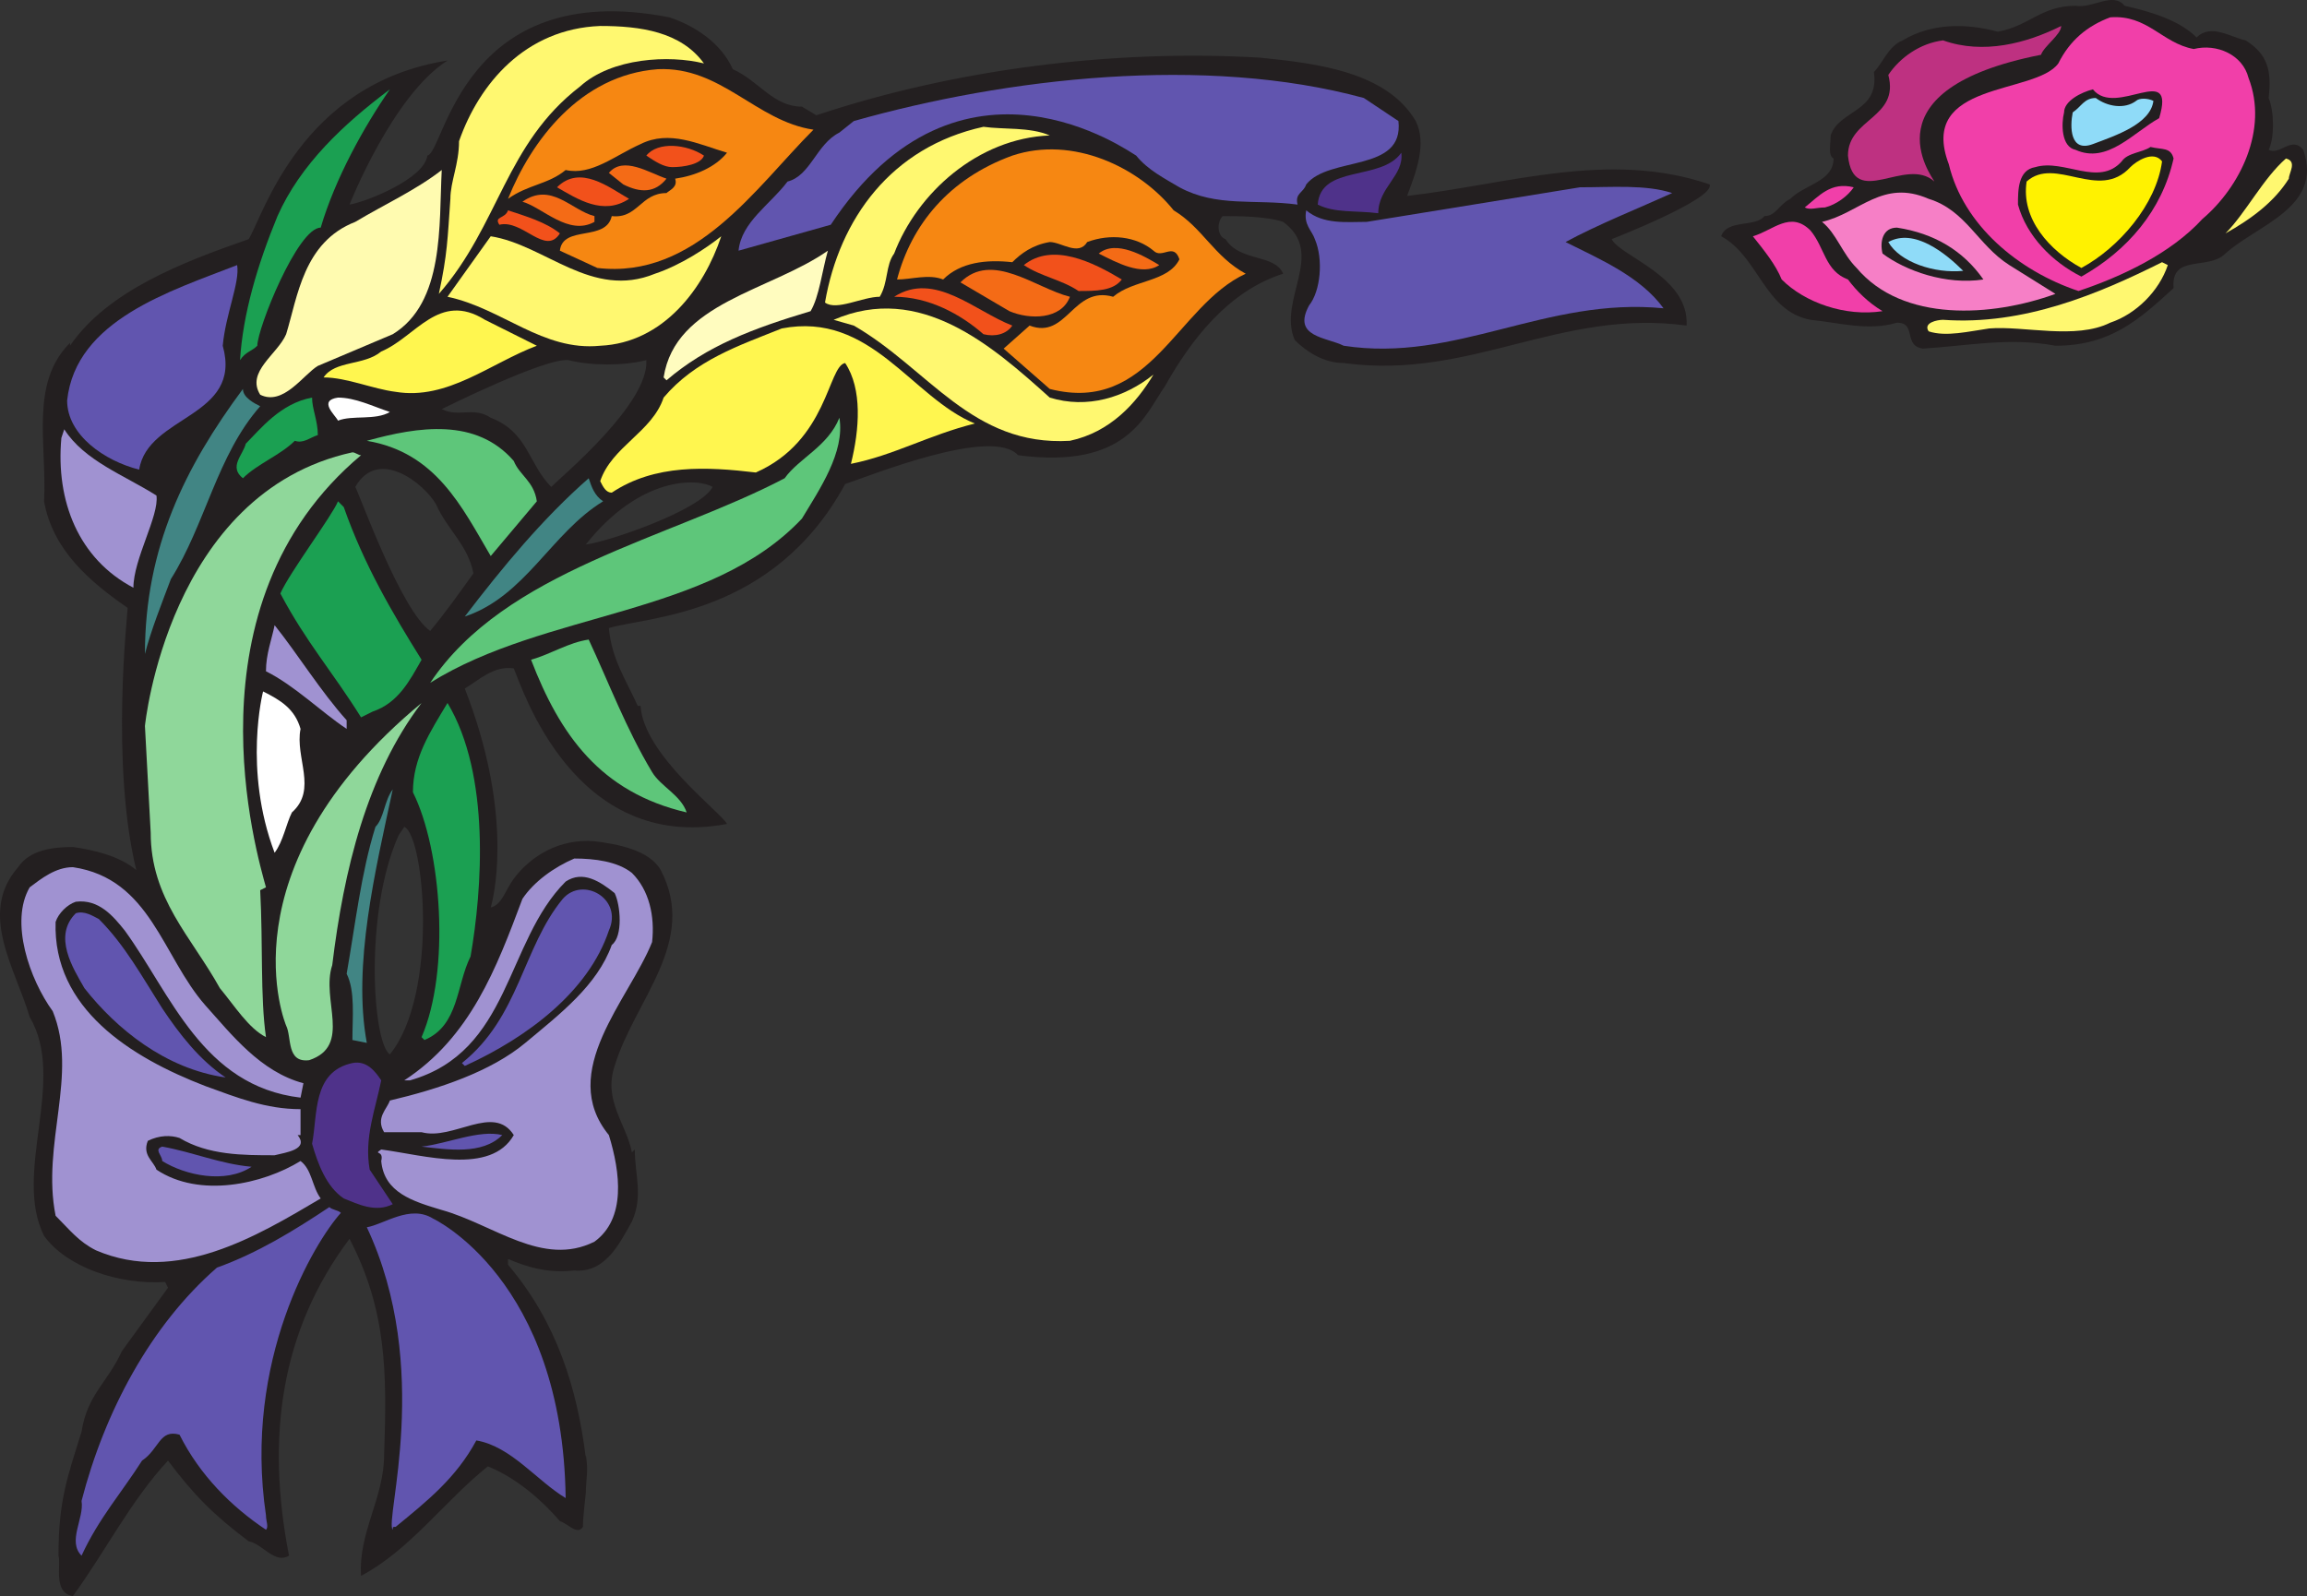 <svg xmlns="http://www.w3.org/2000/svg" width="600.449" height="415.512"><rect width="100%" height="100%" fill="#333333" stroke="none"/><path fill="#231f20" fill-rule="evenodd" d="M190.723 18.012c6.75 3 10.5 9.75 18 9.75l3.75 2.25c36-12 77.25-17.25 115.5-15 15 1.5 33 3.75 40.5 16.5 3 6 0 13.5-2.25 19.5 26.25-3 52.5-12 78.75-3 1.5 3.75-25.5 14.25-25.5 14.25 2.25 4.5 20.25 9.75 19.5 22.5-33-4.5-56.25 14.25-89.25 9.75-5.25 0-9.75-3-12.75-6-4.5-10.5 8.25-22.5-3-30.75-4.5-1.5-12-1.5-15.75-1.5-1.5 1.5-1.5 5.25.75 6 3.75 6 12.75 3.75 15 9-14.25 4.5-24 17.25-30.75 29.25-5.25 7.5-9.75 21.75-38.25 18-6.75-7.5-38.25 5.25-45 7.5-18.75 34.5-51.75 34.5-61.5 37.5.75 8.25 4.5 13.5 7.5 20.25h.75c.75 12.75 21 27.75 22.5 30.75-39.75 7.5-53.25-35.25-55.5-40.5-5.25-.75-9 3-12.75 5.25 12 30.75 8.25 51.75 6.75 57 3-.75 3.75-4.5 6-7.5 4.5-6 12-10.5 21-9.75 6 .75 14.25 2.25 17.25 7.5 9.75 18.75-6.75 33.75-12 51-3 9 3 15 4.5 22.5l.75-.75c0 6.75 2.25 12-.75 18.75-3 5.25-6.75 13.5-15 12.75-6.75.75-12-.75-17.25-3v1.5c12.75 15 18 32.25 20.25 50.25v-.75c.75 4.5 0 6 0 10.5v-.75c0 .75-.75 6-.75 9-1.5 2.25-3.75-.75-6-1.5-4.5-5.25-11.25-11.25-18.75-14.25-11.25 9-20.25 21.75-33 28.5-.75-11.25 6-20.25 6-31.5.75-21 .75-37.5-9-56.25-18 24-21.75 51.75-15.75 82.5-3.75 2.25-6.75-3-10.5-3.75-9-6.75-14.25-12-21-21-9.75 10.5-16.5 24-24.75 35.25-5.25-.75-3-8.25-3.75-10.5 0-14.25 2.25-20.25 6-32.25 1.5-9.75 6.75-12.75 10.5-21l12-16.5-.75-1.5c-12 .75-25.5-3.75-31.5-12-8.25-16.5 6-40.5-3.75-57-3.75-12.75-13.5-27-3-39 3-4.5 9-5.25 14.25-5.25 5.25.75 12 2.25 16.5 6-6.75-27.75-2.25-66.75-2.25-68.25-9.75-6.75-19.5-15-21.75-27.75.75-15-3.75-30.75 6.75-41.25v.75c9.75-14.25 29.25-21.75 46.5-27.75 3.75-6 13.5-40.5 51.75-46.5-14.25 9-25.5 37.5-25.5 37.5 4.5-.75 19.5-6.75 20.25-12.75 4.5-.75 9-46.5 63-36 6.75 2.25 13.5 6.75 16.5 13.5m-42.75 75.75c-6-.75-33 12.75-33 12.75 4.5 2.25 8.25-.75 12.75 2.25 9.75 3.75 9.75 12 15.75 18 3-3 25.5-21.75 24.75-33-6 1.5-14.25 1.5-20.25 0m-55.5 33c1.5 3 12 32.25 19.5 37.5 3.75-4.5 7.5-9.75 11.25-15-1.5-7.5-6.75-11.25-9.75-18-3-5.25-15-15-21-4.5m60 15c6-.75 30-9 33-15-3.75-2.25-18.75-3-33 15m-47.25 73.5-1.5 2.25c-9 20.25-6.75 54-2.25 57 12.75-15.75 9-57 3.75-59.25m447.75-213.75c6.75 1.5 14.25 3.75 18.75 8.25 3.75-3.75 9 0 12.75.75 6 3.75 6.75 8.25 6 15 1.5 3.75 1.5 10.5 0 13.5 3 1.5 6-3.75 9 0 5.25 15-12 19.5-20.25 27-4.5 4.5-14.25 0-13.5 9-9 8.25-16.5 15-30.75 15-12-2.25-22.5 0-34.5.75-5.25-.75-1.5-6.75-6.75-6.75-7.5 2.25-15 0-22.5-.75-12-2.25-13.5-16.5-23.25-21.75 1.5-4.5 9-2.25 11.25-5.25 3 0 3.75-3 6.75-4.5 3.75-3.75 11.25-4.5 11.25-10.5-1.5-.75-.75-3.75-.75-6 2.25-6.75 12.75-6 11.25-16.5 2.25-2.25 3.75-6.75 7.5-8.25 7.5-4.5 16.5-4.5 24.75-2.25 8.25-1.5 11.25-6.75 20.25-6.75 4.5.75 9.75-3.75 12.75 0"/><path fill="#f13fa9" fill-rule="evenodd" d="M570.973 12.762c6-1.5 12.75 1.5 14.25 7.5 5.25 13.5-2.25 28.5-12 36.75-8.25 9-21 15-32.25 18.75-15.75-5.25-30-17.25-33.75-33-8.25-21.75 22.5-18 28.5-26.25 3-6 7.5-9.75 13.5-12 9.75-.75 13.5 6.75 21.75 8.25"/><path fill="#fff870" fill-rule="evenodd" d="M183.223 16.512c-9-2.25-24-1.5-32.25 6-19.5 15-21 36-36.75 54 2.25-10.5 2.25-14.25 3-24.75 0-4.5 2.25-9 2.25-15 5.25-15 17.25-29.25 36.75-30 10.5 0 21 1.5 27 9.75"/><path fill="#be3181" fill-rule="evenodd" d="M531.223 14.262c-45.75 9-28.5 31.5-27.75 33-7.5-6.75-21 7.5-22.5-6.75 0-9.75 13.5-9.75 10.5-21 3-4.5 8.25-8.25 14.25-9 10.5 3.75 21.75.75 30.75-3.75 0 2.25-4.5 5.25-5.25 7.5"/><path fill="#f68712" fill-rule="evenodd" d="M211.723 33.762c-15 15-30.75 39-56.25 36l-9.75-4.5c.75-6.75 12-2.25 13.5-9 6.75.75 7.5-6 14.25-6 .75-.75 3-1.5 2.25-3.75 5.25-.75 10.5-3 13.5-6.75-7.5-2.25-15-6-22.5-2.25-6.75 3-12.75 8.25-19.5 6.75-4.5 3.75-9.75 3.75-15 7.5 6-15 18.75-32.25 39-33.75 16.5-.75 25.5 13.5 40.5 15.75"/><path fill="#6155af" fill-rule="evenodd" d="M363.973 31.512c1.5 13.5-18 9-24 16.5-.75 2.25-3 2.25-2.25 5.25-11.25-1.5-21 .75-30.75-4.5-3.75-2.25-8.25-4.5-11.25-8.25-1.5-.75-45.75-33-79.5 18l-24 6.75c.75-7.5 8.25-12 12.75-18 6-1.5 7.5-9.75 13.5-12.75l3.75-3c39.75-11.25 91.5-17.25 132.75-6l9 6"/><path fill="#1ba052" fill-rule="evenodd" d="M83.473 59.262c-6 0-16.5 26.25-16.5 30.75-1.5 1.5-3 1.5-4.5 3.75.75-12 4.5-24.75 9.75-37.5 6-13.5 17.25-24 29.25-33-6.75 9.75-14.25 23.25-18 36"/><path fill="#231f20" fill-rule="evenodd" d="M561.973 30.762c-6.75 3.75-13.5 12-21.75 8.25-3.75-.75-3.75-6.75-3-9.75 0-3 4.5-5.25 7.5-6 6 7.5 21.75-7.5 17.25 7.5"/><path fill="#8fdbf8" fill-rule="evenodd" d="M555.973 26.262c.75-.75 3-.75 4.5 0-.75 6-9.75 9-15.75 11.25s-6-4.5-5.25-8.25c2.25-1.5 3-3.75 6-3.75 3 2.25 7.5 3 10.5.75"/><path fill="#fff870" fill-rule="evenodd" d="M273.223 35.262c-18.75.75-34.5 15-40.5 30.75-2.25 3-1.5 7.5-3.75 11.25-4.5 0-11.25 3.75-14.25 1.5 3.75-21.75 17.25-40.5 41.25-45.75 5.25.75 12 0 17.25 2.25"/><path fill="#f2511b" fill-rule="evenodd" d="M183.223 40.512c-.75 2.25-5.25 3-8.25 3-2.25 0-4.5-1.5-6.75-3 3-3.75 10.5-3 15 0"/><path fill="#231f20" fill-rule="evenodd" d="M565.723 41.262c-3 13.5-12 24-24 30.75-7.5-3.75-14.25-10.5-16.5-18.75 0-3.75 0-9 4.5-9.75 7.5-2.25 16.5 5.25 22.5-1.5 1.5-2.25 5.25-2.25 7.5-3.75 3 .75 5.25 0 6 3"/><path fill="#f68712" fill-rule="evenodd" d="M324.223 71.262c-18 8.25-24.75 36.75-51 30l-12-10.5 6.75-6c9.75 3.75 11.25-10.5 21.75-7.5 5.25-4.5 14.25-3.75 17.25-9.75-1.5-4.5-4.5 0-6.75-2.25-4.5-3.75-11.25-4.5-17.25-2.25-2.25 3.75-6.75 0-9.75 0-4.5.75-7.5 3-9.75 5.25-6.75-.75-13.5 0-18 4.5-3.75-1.5-8.25 0-12 0 3.75-14.25 13.5-26.25 30-32.25 15.75-5.25 33 3 42 14.25 7.5 4.5 10.5 12 18.75 16.5"/><path fill="#4f328a" fill-rule="evenodd" d="M358.723 55.512c-6-.75-11.25 0-15.75-2.25.75-10.5 16.5-6 21.75-13.5.75 6-6 9-6 15.75"/><path fill="#fff200" fill-rule="evenodd" d="M562.723 42.012c-1.5 11.25-11.25 22.5-21 27.75-8.25-4.5-15.75-12.75-14.25-22.5 7.5-6.75 18.75 5.25 27-3.75 1.5-1.5 6-4.5 8.25-1.5"/><path fill="#fff870" fill-rule="evenodd" d="M595.723 46.512c-3.75 6-9.75 10.5-16.5 14.25 5.25-5.25 9.75-14.25 15.75-19.5 3 .75.75 3.75.75 5.25"/><path fill="#f46b16" fill-rule="evenodd" d="M173.473 46.512c-3 3.75-6.75 3.75-11.25 1.5l-3.75-3c3.75-4.5 10.5 0 15 1.5"/><path fill="#fffbb0" fill-rule="evenodd" d="M114.973 44.262c-.75 14.25.75 34.5-12.75 42.75l-19.5 8.25c-3.75 2.25-9 10.5-15 7.5-3.75-6 4.5-10.5 6.75-15.75 3-9.75 4.5-24 18-29.25 7.5-4.5 15.75-8.25 22.5-13.5"/><path fill="#f2511b" fill-rule="evenodd" d="M163.723 51.762c-6.75 4.5-13.5 0-18.75-3 6-6 13.5 0 18.75 3"/><path fill="#f13fa9" fill-rule="evenodd" d="M482.473 48.762c-1.5 2.25-4.5 4.5-7.5 5.25-2.25 0-3.75.75-5.25 0 3.75-3 6.75-6.75 12.75-5.25"/><path fill="#6155af" fill-rule="evenodd" d="M435.223 50.262c-8.25 3.75-19.5 8.25-27.75 12.75 9 4.5 19.5 9 25.5 17.25-30.75-3-54 14.25-83.25 9.75-4.5-2.25-13.5-2.25-9-10.5 3-3.75 3.75-12 1.5-17.25-.75-2.25-3-3.75-2.25-7.5 4.5 3.75 10.5 3 15.75 3l55.5-9c8.25 0 17.25-.75 24 1.5"/><path fill="#f67fc6" fill-rule="evenodd" d="m522.973 69.012 12 7.5c-16.5 6-39.75 7.5-51.75-6.75-3.75-3.75-5.25-9-9-12 9.75-2.25 15.75-11.25 27.75-6 9.75 3 12.75 12 21 17.25"/><path fill="#f46b16" fill-rule="evenodd" d="M154.723 56.262v1.5c-6.75 3.75-13.5-3.75-18.75-5.25 7.5-5.25 12.75 2.25 18.75 3.75"/><path fill="#f2511b" fill-rule="evenodd" d="M145.723 60.762c-3.75 6-9.75-3.75-15.75-2.25-1.5-2.25 1.5-1.5 2.25-3.75 4.5 1.5 9.75 3 13.5 6"/><path fill="#f13fa9" fill-rule="evenodd" d="M480.973 72.762c2.25 3 5.25 6 9 8.25-9.75 1.5-20.25-2.25-26.25-8.25-1.5-3.75-4.5-7.5-7.5-11.25 5.25-1.5 9.75-6.75 15-1.5 3.75 4.5 3.75 10.5 9.75 12.75"/><path fill="#231f20" fill-rule="evenodd" d="M516.223 72.762c-9.75 1.5-20.25-2.25-26.25-6.75-.75-3 0-6.75 3.75-6.75 9.75 1.5 17.25 6 22.5 13.5"/><path fill="#fff870" fill-rule="evenodd" d="M170.473 71.262c6.75-2.25 13.5-6.75 17.25-9.75-4.5 13.5-15 27.75-31.5 28.5-15 1.5-25.5-9.75-39.75-12.75l11.25-15.75c14.25 2.25 26.25 16.5 42.75 9.75"/><path fill="#8fdbf8" fill-rule="evenodd" d="M510.973 70.512c-7.5.75-16.5-2.25-19.5-7.5 6.75-3.75 15 3 19.5 7.5"/><path fill="#f46b16" fill-rule="evenodd" d="M301.723 69.012c-4.5 3-11.25-.75-15.75-3 4.5-3.75 12 .75 15.75 3"/><path fill="#fffcbf" fill-rule="evenodd" d="M215.473 65.262c-1.5 5.25-2.25 12-4.5 15.75-15 4.5-27 9-37.5 18l-.75-.75c3-19.5 27.75-22.5 42.75-33"/><path fill="#f2511b" fill-rule="evenodd" d="M291.973 72.762c-2.25 3-6.75 3-11.25 3-4.5-3-9.75-3.75-14.25-6.75 7.5-6 18-.75 25.5 3.75"/><path fill="#fff870" fill-rule="evenodd" d="M564.223 69.012c-2.25 6.75-8.25 12.75-15 15-9 4.5-22.5.75-31.5 1.5-5.25.75-11.25 2.25-15.75.75-1.5-2.25 2.25-3 3.75-3 21 1.5 40.5-6.75 57-15l1.5.75"/><path fill="#6155af" fill-rule="evenodd" d="M61.723 69.012c.75 4.5-3 12.75-3.75 21 5.25 18.75-19.5 18-21.75 32.25-9-2.25-18.75-9-18.75-18 2.25-21 27-28.5 44.25-35.25"/><path fill="#f46b16" fill-rule="evenodd" d="M278.473 77.262c-2.25 6-10.5 6-15.75 3.75l-12.75-7.5c8.25-8.25 19.5 1.5 28.5 3.75"/><path fill="#f2511b" fill-rule="evenodd" d="M263.473 84.762c-1.5 2.25-4.5 3-7.5 2.25-6-5.25-14.25-9.75-23.25-9.75 10.5-6.75 21 3.75 30.75 7.5"/><path fill="#fff870" fill-rule="evenodd" d="M273.223 103.512c9.75 3 19.5 0 27-6-4.5 7.5-11.25 15-21.75 17.25-25.5 1.5-36.75-18.75-56.25-30l-5.25-1.5c22.5-9.75 41.25 6.75 56.25 20.25"/><path fill="#fff64f" fill-rule="evenodd" d="M139.723 90.012c-12 4.5-23.25 14.25-36.75 12-6-.75-12.75-3.75-18.75-3.75 3-4.5 10.5-3 15-6.75 9-3.75 15-15.75 27-8.25l13.5 6.75m114 20.25c-12 3-21 8.25-32.25 10.5 2.25-9 3-19.5-1.5-26.25-4.5.75-4.5 20.25-23.25 28.5-12.75-1.5-26.25-2.25-37.5 5.25-1.5 0-2.25-1.5-3-3 3-9 13.5-12.75 16.5-21.75 8.25-9.75 19.5-13.5 30.75-18 23.25-4.5 33.75 18 50.25 24.75"/><path fill="#418584" fill-rule="evenodd" d="M67.723 105.762c-11.25 12.75-14.25 30.75-23.25 45-2.25 6-5.25 13.5-6.75 19.5 0-27.75 10.5-48.75 25.5-69 0 2.25 3 3.75 4.5 4.5"/><path fill="#1ba052" fill-rule="evenodd" d="M82.723 113.262c-2.25.75-3.75 2.25-6 1.5-3.75 3.75-9.75 6-13.5 9.75-3.75-3 0-6 .75-9 3.75-3.75 9-10.5 17.25-12 0 3 1.5 6 1.5 9.75"/><path fill="#fff" fill-rule="evenodd" d="M101.473 107.262c-3.75 2.25-9.75.75-13.5 2.25-.75-1.5-5.25-5.25 0-6 4.5 0 9 2.25 13.5 3.75"/><path fill="#5ec67a" fill-rule="evenodd" d="M208.723 135.012c-24 25.5-66.75 24-96.75 42.75 19.5-29.25 62.25-37.5 92.25-53.25 3.75-5.25 11.25-8.25 14.25-15.75 1.5 9-5.25 18.75-9.75 26.25m-69-4.5-12 14.25c-7.5-12.75-14.25-27-32.25-30 13.5-3.75 28.5-6 38.25 5.25 1.5 3.75 5.25 5.25 6 10.5"/><path fill="#a092d1" fill-rule="evenodd" d="M40.723 129.012c.75 5.25-6 16.5-6 24-14.25-7.5-20.25-22.5-18.75-39l.75-2.25c5.25 8.25 15.75 12 24 17.25"/><path fill="#8fd79a" fill-rule="evenodd" d="M93.973 118.512c-46.5 39-27 104.25-24.75 112.5l-1.5.75c.75 14.25 0 27.75 1.5 38.25-4.5-2.25-8.25-8.25-12-12.75-7.5-13.5-18-23.25-18-40.5l-1.5-27.75s6-60.75 54-71.25c.75 0 1.5.75 2.25.75"/><path fill="#418584" fill-rule="evenodd" d="M156.973 130.512c-13.5 8.25-20.25 24.75-36 30 9.75-12.75 20.25-25.5 32.25-36 .75 2.25 1.5 4.5 3.75 6"/><path fill="#1ba052" fill-rule="evenodd" d="M89.473 132.012c5.25 15 12.75 27.75 20.25 39.75-3 5.25-6 11.25-12.75 13.5l-3 1.5c-7.5-12-14.25-19.5-21-32.25 2.25-5.25 13.5-20.25 15-24l1.5 1.5"/><path fill="#a092d1" fill-rule="evenodd" d="M90.223 187.512v2.25c-6.75-4.5-13.5-11.25-21-15 0-4.5 1.5-8.25 2.25-12 6 7.5 12 17.25 18.75 24.75"/><path fill="#5ec67a" fill-rule="evenodd" d="M169.723 201.012c2.25 3.75 7.5 6 9 10.5-22.5-5.25-33-20.25-40.5-39.75 5.25-1.5 9.75-4.5 15-5.25 5.25 11.25 9.75 23.25 16.5 34.5"/><path fill="#fff" fill-rule="evenodd" d="M78.223 189.762c-1.5 7.5 4.5 15.75-2.25 21.75-1.5 3-2.25 7.5-4.5 10.5-8.25-21.75-3-42-3-42 4.5 2.25 8.25 4.5 9.75 9.75"/><path fill="#8fd79a" fill-rule="evenodd" d="M86.473 251.262c-3 9 5.25 21-6 24.75-6 .75-4.5-6-6-9 0 0-17.25-40.5 35.25-84-14.25 18.75-20.25 43.5-23.25 68.25"/><path fill="#1ba052" fill-rule="evenodd" d="M122.473 249.012c-3.75 7.5-3 18-12 21.75l-.75-.75c7.5-17.25 5.25-48.75-2.25-63.75 0-9 4.5-15.75 9-23.25 11.25 18.75 9 48.75 6 66"/><path fill="#418584" fill-rule="evenodd" d="m95.473 271.512-3.75-.75c0-6 .75-12.75-1.5-17.25 2.25-12.75 3.75-26.25 7.5-38.25 2.25-2.25 2.25-6.75 4.5-9.75-4.5 21-10.5 45.75-6.75 66"/><path fill="#a092d1" fill-rule="evenodd" d="M164.473 227.262c4.5 4.5 6 11.25 5.25 18-6 15-24.75 33.75-11.25 50.25 3 9.75 4.5 21.75-3.75 27.75-13.5 6.75-26.25-4.5-39.75-8.25-7.5-2.25-15-4.5-15.75-12.75.75-3-2.25-1.5 0-3 11.25 1.5 28.5 6.75 34.5-3.75-5.25-8.25-15.75 1.5-24-.75h-9.75c-2.25-3.75.75-6 1.5-8.25 12.75-3 26.25-7.5 35.25-15s18.75-15 22.5-25.5c3-2.25 2.25-10.5.75-13.5-3.75-3-8.25-6-12.75-3-15.75 15.75-14.25 44.25-40.5 51.75h-1.5c17.25-11.25 24-29.25 30.75-47.25 3-4.5 8.25-8.25 13.5-10.5 5.25 0 11.25.75 15 3.75m-111 34.5c6.75 7.5 14.25 17.25 25.5 20.25l-.75 3.75c-25.5-3-33.75-27-45.75-43.5-3-3.75-6.75-8.25-12.75-7.5-2.25.75-4.5 3-5.25 5.25-.75 22.5 19.5 35.25 39 42.75 8.25 3 15.75 6 24.75 6v6.75h-.75c3 3.75-3 4.5-6 5.25-8.25 0-17.25 0-24.75-4.5-2.25-.75-5.25-.75-8.25.75-1.5 3.75 1.5 5.25 2.25 7.5 11.25 7.5 27.75 3.75 37.5-2.25 3 2.25 3 6.75 5.25 9.75-16.5 9.75-37.5 22.5-58.5 13.5-4.5-2.25-6.75-5.25-10.5-9-3.75-18.75 6-36.75-.75-53.25-6-8.25-11.25-23.25-6-32.25 3-2.25 6.75-5.25 11.25-5.25 20.25 3 23.25 23.25 34.5 36"/><path fill="#6155af" fill-rule="evenodd" d="M158.473 242.262c-5.25 15.75-21 27.75-37.5 35.25l-.75-.75c15-12 15.75-30 26.25-42.75 5.25-6 15.75 0 12 8.25m-116.25 20.25c4.5 6.75 9.75 13.5 16.5 18-15.75-2.25-28.5-12.75-36.75-23.25-3-5.25-8.25-13.5-2.25-19.5 2.25-.75 4.5.75 6 1.5 6.75 6.75 11.25 15 16.5 23.25"/><path fill="#4f328a" fill-rule="evenodd" d="M99.223 281.262c-1.5 7.5-4.5 15-3 23.25l6 9c-4.5 2.25-9 0-12.75-1.5-4.5-3-6.75-9-8.25-14.25 1.5-7.5 0-18.75 10.5-21 3.75-.75 6 2.25 7.5 4.5"/><path fill="#6155af" fill-rule="evenodd" d="M130.723 295.512c-5.25 5.25-14.25 3.75-21 3 6.75-.75 15-4.5 21-3m-65.25 8.25c-6.75 4.5-17.25 2.25-23.25-1.5 0-1.5-2.25-3 0-3.75 8.25 1.5 15 4.5 23.25 5.25m23.25 12c-6.75 7.5-25.5 38.25-19.5 78.75 0 1.5.75 3 0 3.75-9-6-17.25-14.25-22.5-24.75-5.25-1.5-5.25 3.75-9.75 6.75-5.25 8.25-11.25 15-15.75 24.75-3.75-3.75.75-9.75 0-14.25 6-23.25 18-45.75 35.25-60.75 10.5-3.75 20.25-9.75 29.25-15.75.75.75 2.25.75 3 1.5m58.5 74.25c-7.5-4.5-14.25-13.5-23.25-15-5.25 9.75-12.75 15.75-21 22.5-.75 0-.75 0-.75.75-2.25-2.25 10.5-42-6.75-78.75 4.5-.75 11.25-6 17.25-2.25 0 0 33.75 15.75 34.5 72.75"/></svg>
